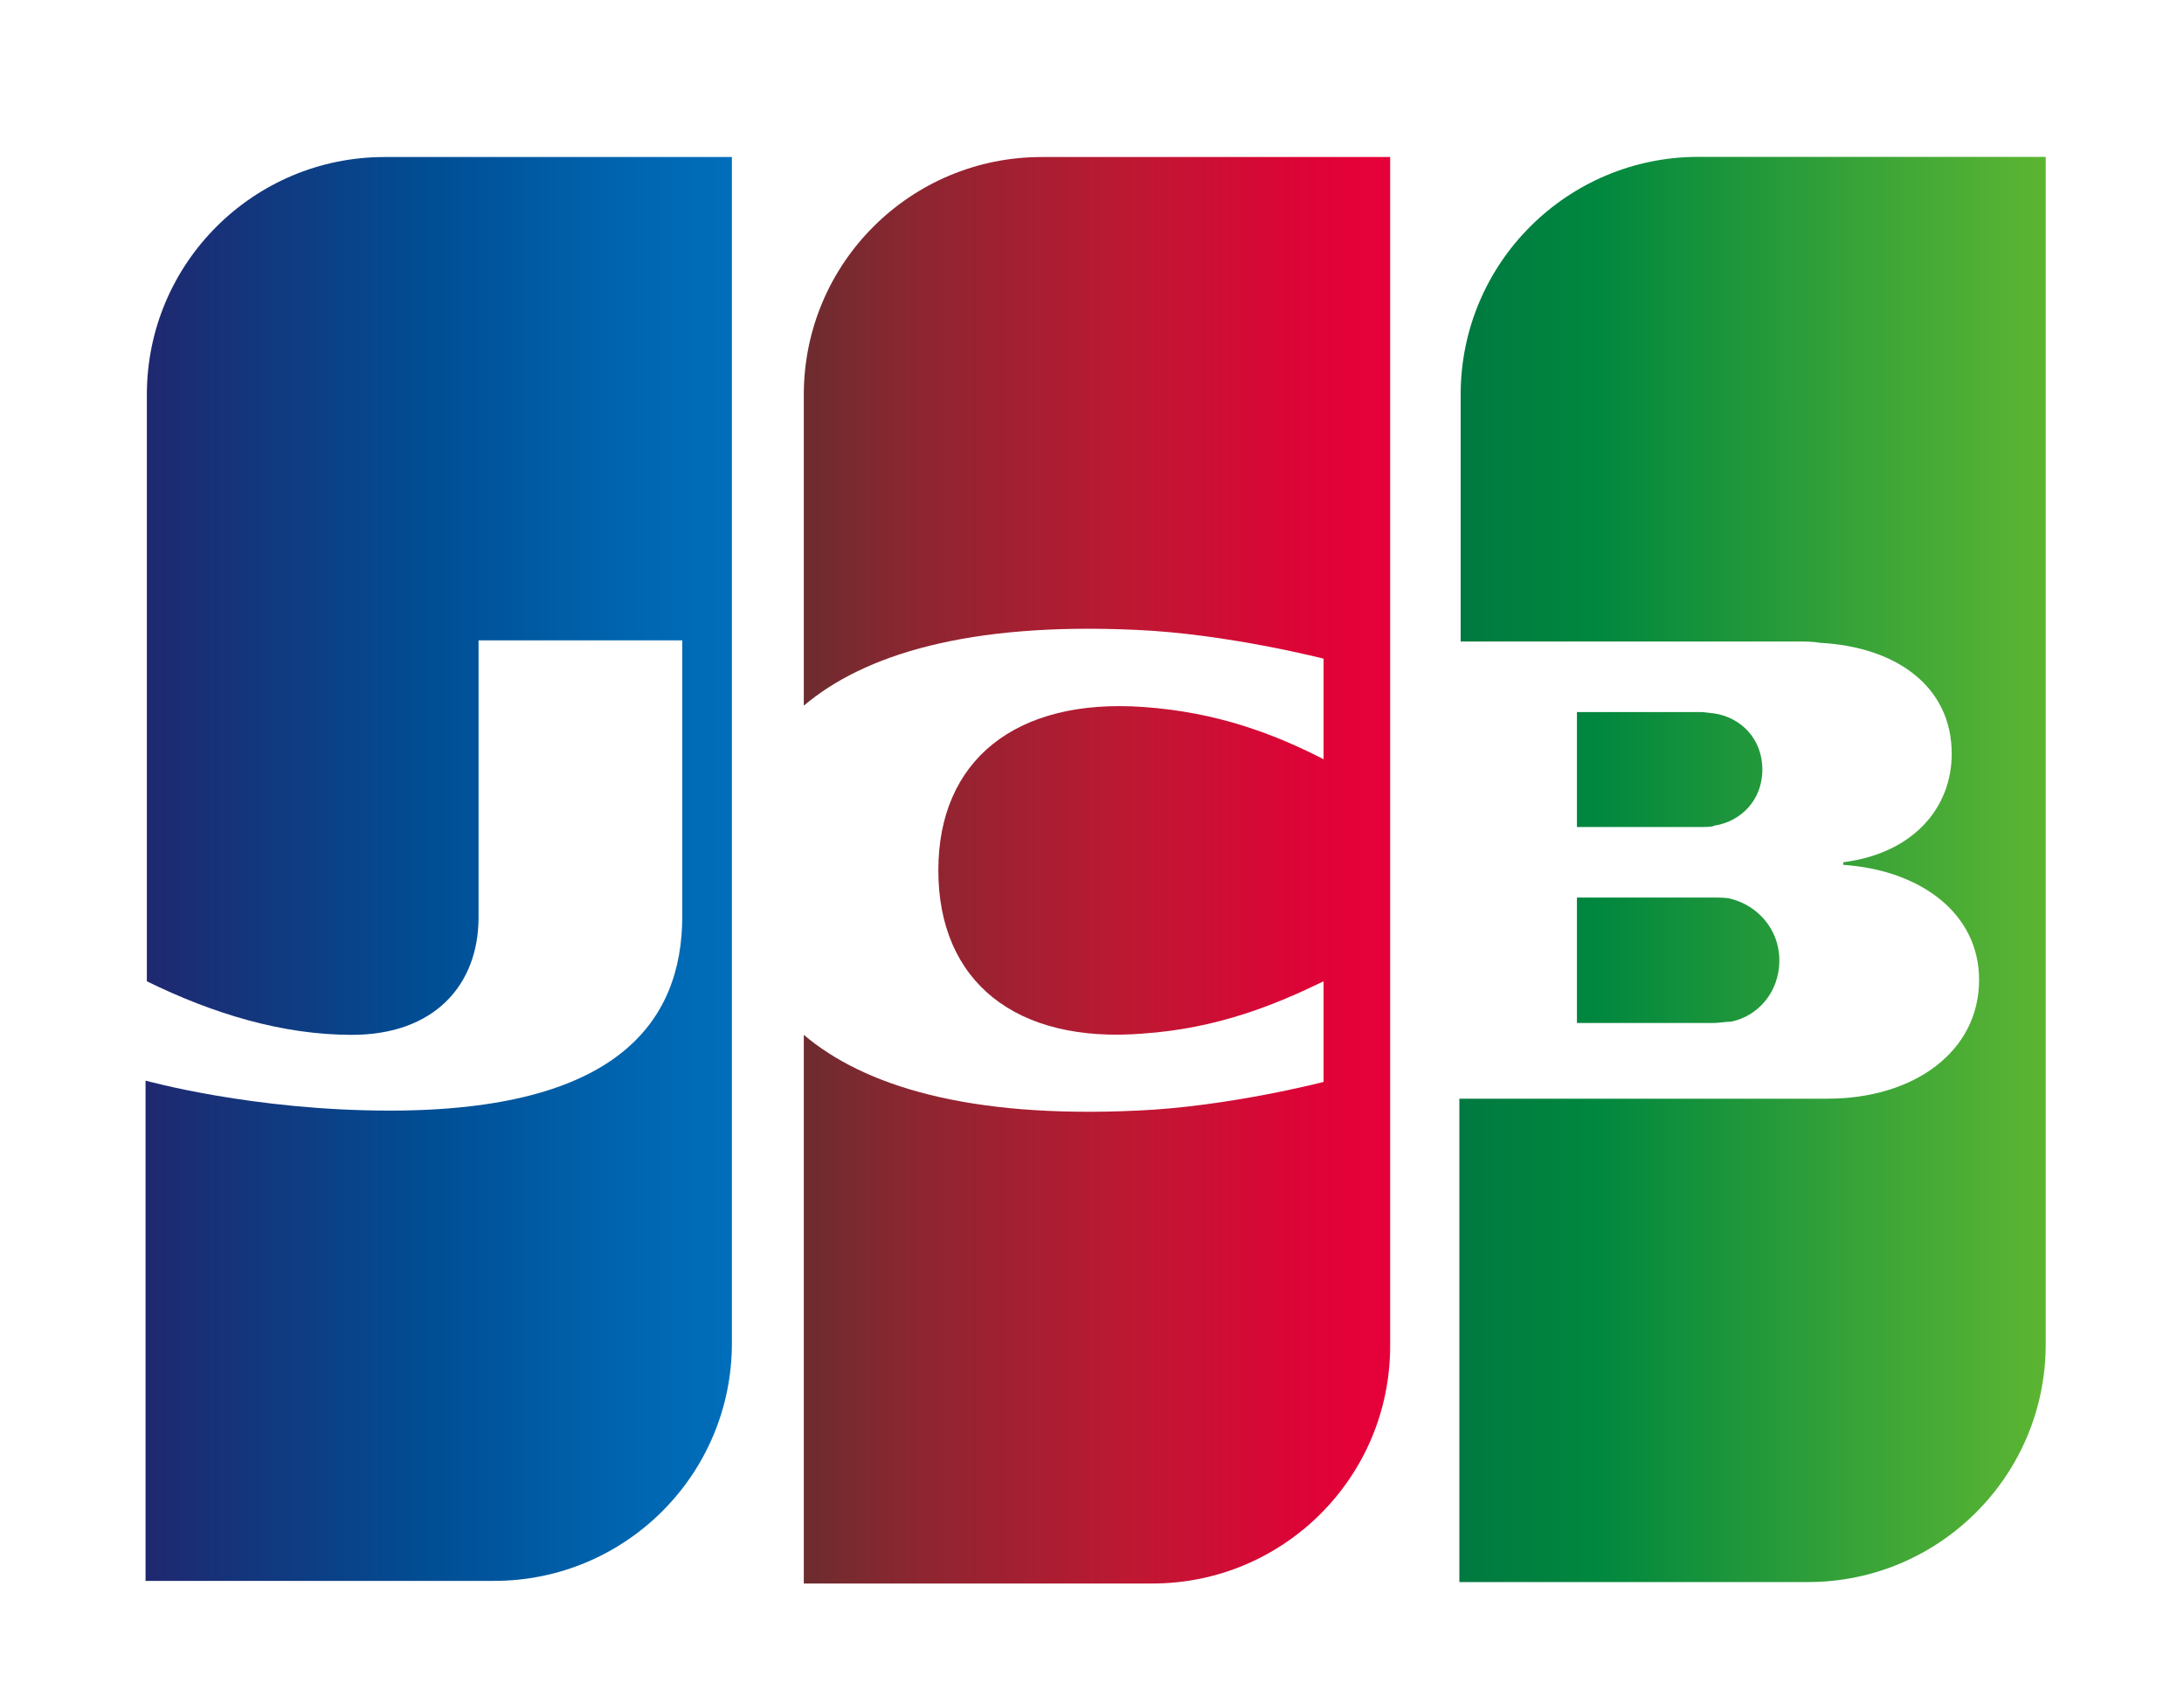 <svg xmlns:xlink="http://www.w3.org/1999/xlink" xmlns="http://www.w3.org/2000/svg" width="50" height="39" viewBox="0 0 50 39" fill="none"><g clip-path="url(#clip0_2652_2808)" fill="none"><path d="M49.554 31.128C49.554 35.314 46.145 38.722 41.96 38.722H0.641V8.645C0.641 4.459 4.049 1.051 8.235 1.051H49.554V31.128Z" fill="#FFFFFF"></path><path d="M36.102 23.413H39.241C39.331 23.413 39.54 23.383 39.63 23.383C40.227 23.264 40.736 22.726 40.736 21.978C40.736 21.261 40.227 20.722 39.63 20.573C39.54 20.543 39.36 20.543 39.241 20.543H36.102V23.413Z" fill="url(&quot;#paint0_linear_2652_2808&quot;)"></path><path d="M38.882 3.59C35.892 3.59 33.44 6.012 33.44 9.031V14.682H41.124C41.303 14.682 41.513 14.682 41.662 14.712C43.396 14.802 44.682 15.698 44.682 17.253C44.682 18.479 43.815 19.526 42.2 19.735V19.794C43.964 19.914 45.309 20.901 45.309 22.426C45.309 24.07 43.815 25.146 41.841 25.146H33.41V36.209H41.393C44.383 36.209 46.834 33.787 46.834 30.767V3.59H38.882Z" fill="url(&quot;#paint1_linear_2652_2808&quot;)"></path><path d="M40.347 17.612C40.347 16.895 39.839 16.416 39.241 16.327C39.181 16.327 39.032 16.297 38.942 16.297H36.102V18.928H38.942C39.032 18.928 39.211 18.928 39.241 18.898C39.839 18.808 40.347 18.33 40.347 17.612Z" fill="url(&quot;#paint2_linear_2652_2808&quot;)"></path><path d="M8.803 3.594C5.814 3.594 3.362 6.015 3.362 9.035V22.459C4.887 23.207 6.471 23.685 8.056 23.685C9.939 23.685 10.956 22.549 10.956 20.994V14.656H15.62V20.965C15.62 23.416 14.095 25.419 8.923 25.419C5.784 25.419 3.332 24.732 3.332 24.732V36.182H11.315C14.305 36.182 16.756 33.761 16.756 30.741V3.594H8.803Z" fill="url(&quot;#paint3_linear_2652_2808&quot;)"></path><path d="M23.844 3.594C20.854 3.594 18.402 6.015 18.402 9.035V16.151C19.778 14.985 22.169 14.237 26.026 14.417C28.089 14.507 30.302 15.075 30.302 15.075V17.377C29.195 16.809 27.88 16.3 26.176 16.181C23.246 15.972 21.482 17.407 21.482 19.918C21.482 22.459 23.246 23.895 26.176 23.655C27.88 23.536 29.195 22.997 30.302 22.459V24.762C30.302 24.762 28.119 25.33 26.026 25.419C22.169 25.599 19.778 24.851 18.402 23.685V36.242H26.385C29.375 36.242 31.826 33.821 31.826 30.801V3.594H23.844Z" fill="url(&quot;#paint4_linear_2652_2808&quot;)"></path></g><defs><linearGradient id="paint0_linear_2652_2808" x1="33.436" y1="21.982" x2="46.871" y2="21.982" gradientUnits="userSpaceOnUse"><stop stop-color="#007940"></stop><stop offset="0.229" stop-color="#00873F"></stop><stop offset="0.743" stop-color="#40A737"></stop><stop offset="1" stop-color="#5CB531"></stop></linearGradient><linearGradient id="paint1_linear_2652_2808" x1="33.435" y1="19.886" x2="46.871" y2="19.886" gradientUnits="userSpaceOnUse"><stop stop-color="#007940"></stop><stop offset="0.229" stop-color="#00873F"></stop><stop offset="0.743" stop-color="#40A737"></stop><stop offset="1" stop-color="#5CB531"></stop></linearGradient><linearGradient id="paint2_linear_2652_2808" x1="33.435" y1="17.609" x2="46.871" y2="17.609" gradientUnits="userSpaceOnUse"><stop stop-color="#007940"></stop><stop offset="0.229" stop-color="#00873F"></stop><stop offset="0.743" stop-color="#40A737"></stop><stop offset="1" stop-color="#5CB531"></stop></linearGradient><linearGradient id="paint3_linear_2652_2808" x1="3.356" y1="19.89" x2="16.999" y2="19.89" gradientUnits="userSpaceOnUse"><stop stop-color="#1F286F"></stop><stop offset="0.475" stop-color="#004E94"></stop><stop offset="0.826" stop-color="#0066B1"></stop><stop offset="1" stop-color="#006FBC"></stop></linearGradient><linearGradient id="paint4_linear_2652_2808" x1="18.325" y1="19.89" x2="31.576" y2="19.89" gradientUnits="userSpaceOnUse"><stop stop-color="#6C2C2F"></stop><stop offset="0.173" stop-color="#882730"></stop><stop offset="0.573" stop-color="#BE1833"></stop><stop offset="0.859" stop-color="#DC0436"></stop><stop offset="1" stop-color="#E60039"></stop></linearGradient><clipPath id="clip0_2652_2808"><rect width="49.241" height="38" fill="white" transform="translate(0.48 0.891)"></rect></clipPath><linearGradient id="paint0_linear_2652_2808" x1="33.436" y1="21.982" x2="46.871" y2="21.982" gradientUnits="userSpaceOnUse"><stop stop-color="#007940"></stop><stop offset="0.229" stop-color="#00873F"></stop><stop offset="0.743" stop-color="#40A737"></stop><stop offset="1" stop-color="#5CB531"></stop></linearGradient><linearGradient id="paint1_linear_2652_2808" x1="33.435" y1="19.886" x2="46.871" y2="19.886" gradientUnits="userSpaceOnUse"><stop stop-color="#007940"></stop><stop offset="0.229" stop-color="#00873F"></stop><stop offset="0.743" stop-color="#40A737"></stop><stop offset="1" stop-color="#5CB531"></stop></linearGradient><linearGradient id="paint2_linear_2652_2808" x1="33.435" y1="17.609" x2="46.871" y2="17.609" gradientUnits="userSpaceOnUse"><stop stop-color="#007940"></stop><stop offset="0.229" stop-color="#00873F"></stop><stop offset="0.743" stop-color="#40A737"></stop><stop offset="1" stop-color="#5CB531"></stop></linearGradient><linearGradient id="paint3_linear_2652_2808" x1="3.356" y1="19.89" x2="16.999" y2="19.89" gradientUnits="userSpaceOnUse"><stop stop-color="#1F286F"></stop><stop offset="0.475" stop-color="#004E94"></stop><stop offset="0.826" stop-color="#0066B1"></stop><stop offset="1" stop-color="#006FBC"></stop></linearGradient><linearGradient id="paint4_linear_2652_2808" x1="18.325" y1="19.89" x2="31.576" y2="19.89" gradientUnits="userSpaceOnUse"><stop stop-color="#6C2C2F"></stop><stop offset="0.173" stop-color="#882730"></stop><stop offset="0.573" stop-color="#BE1833"></stop><stop offset="0.859" stop-color="#DC0436"></stop><stop offset="1" stop-color="#E60039"></stop></linearGradient></defs></svg>